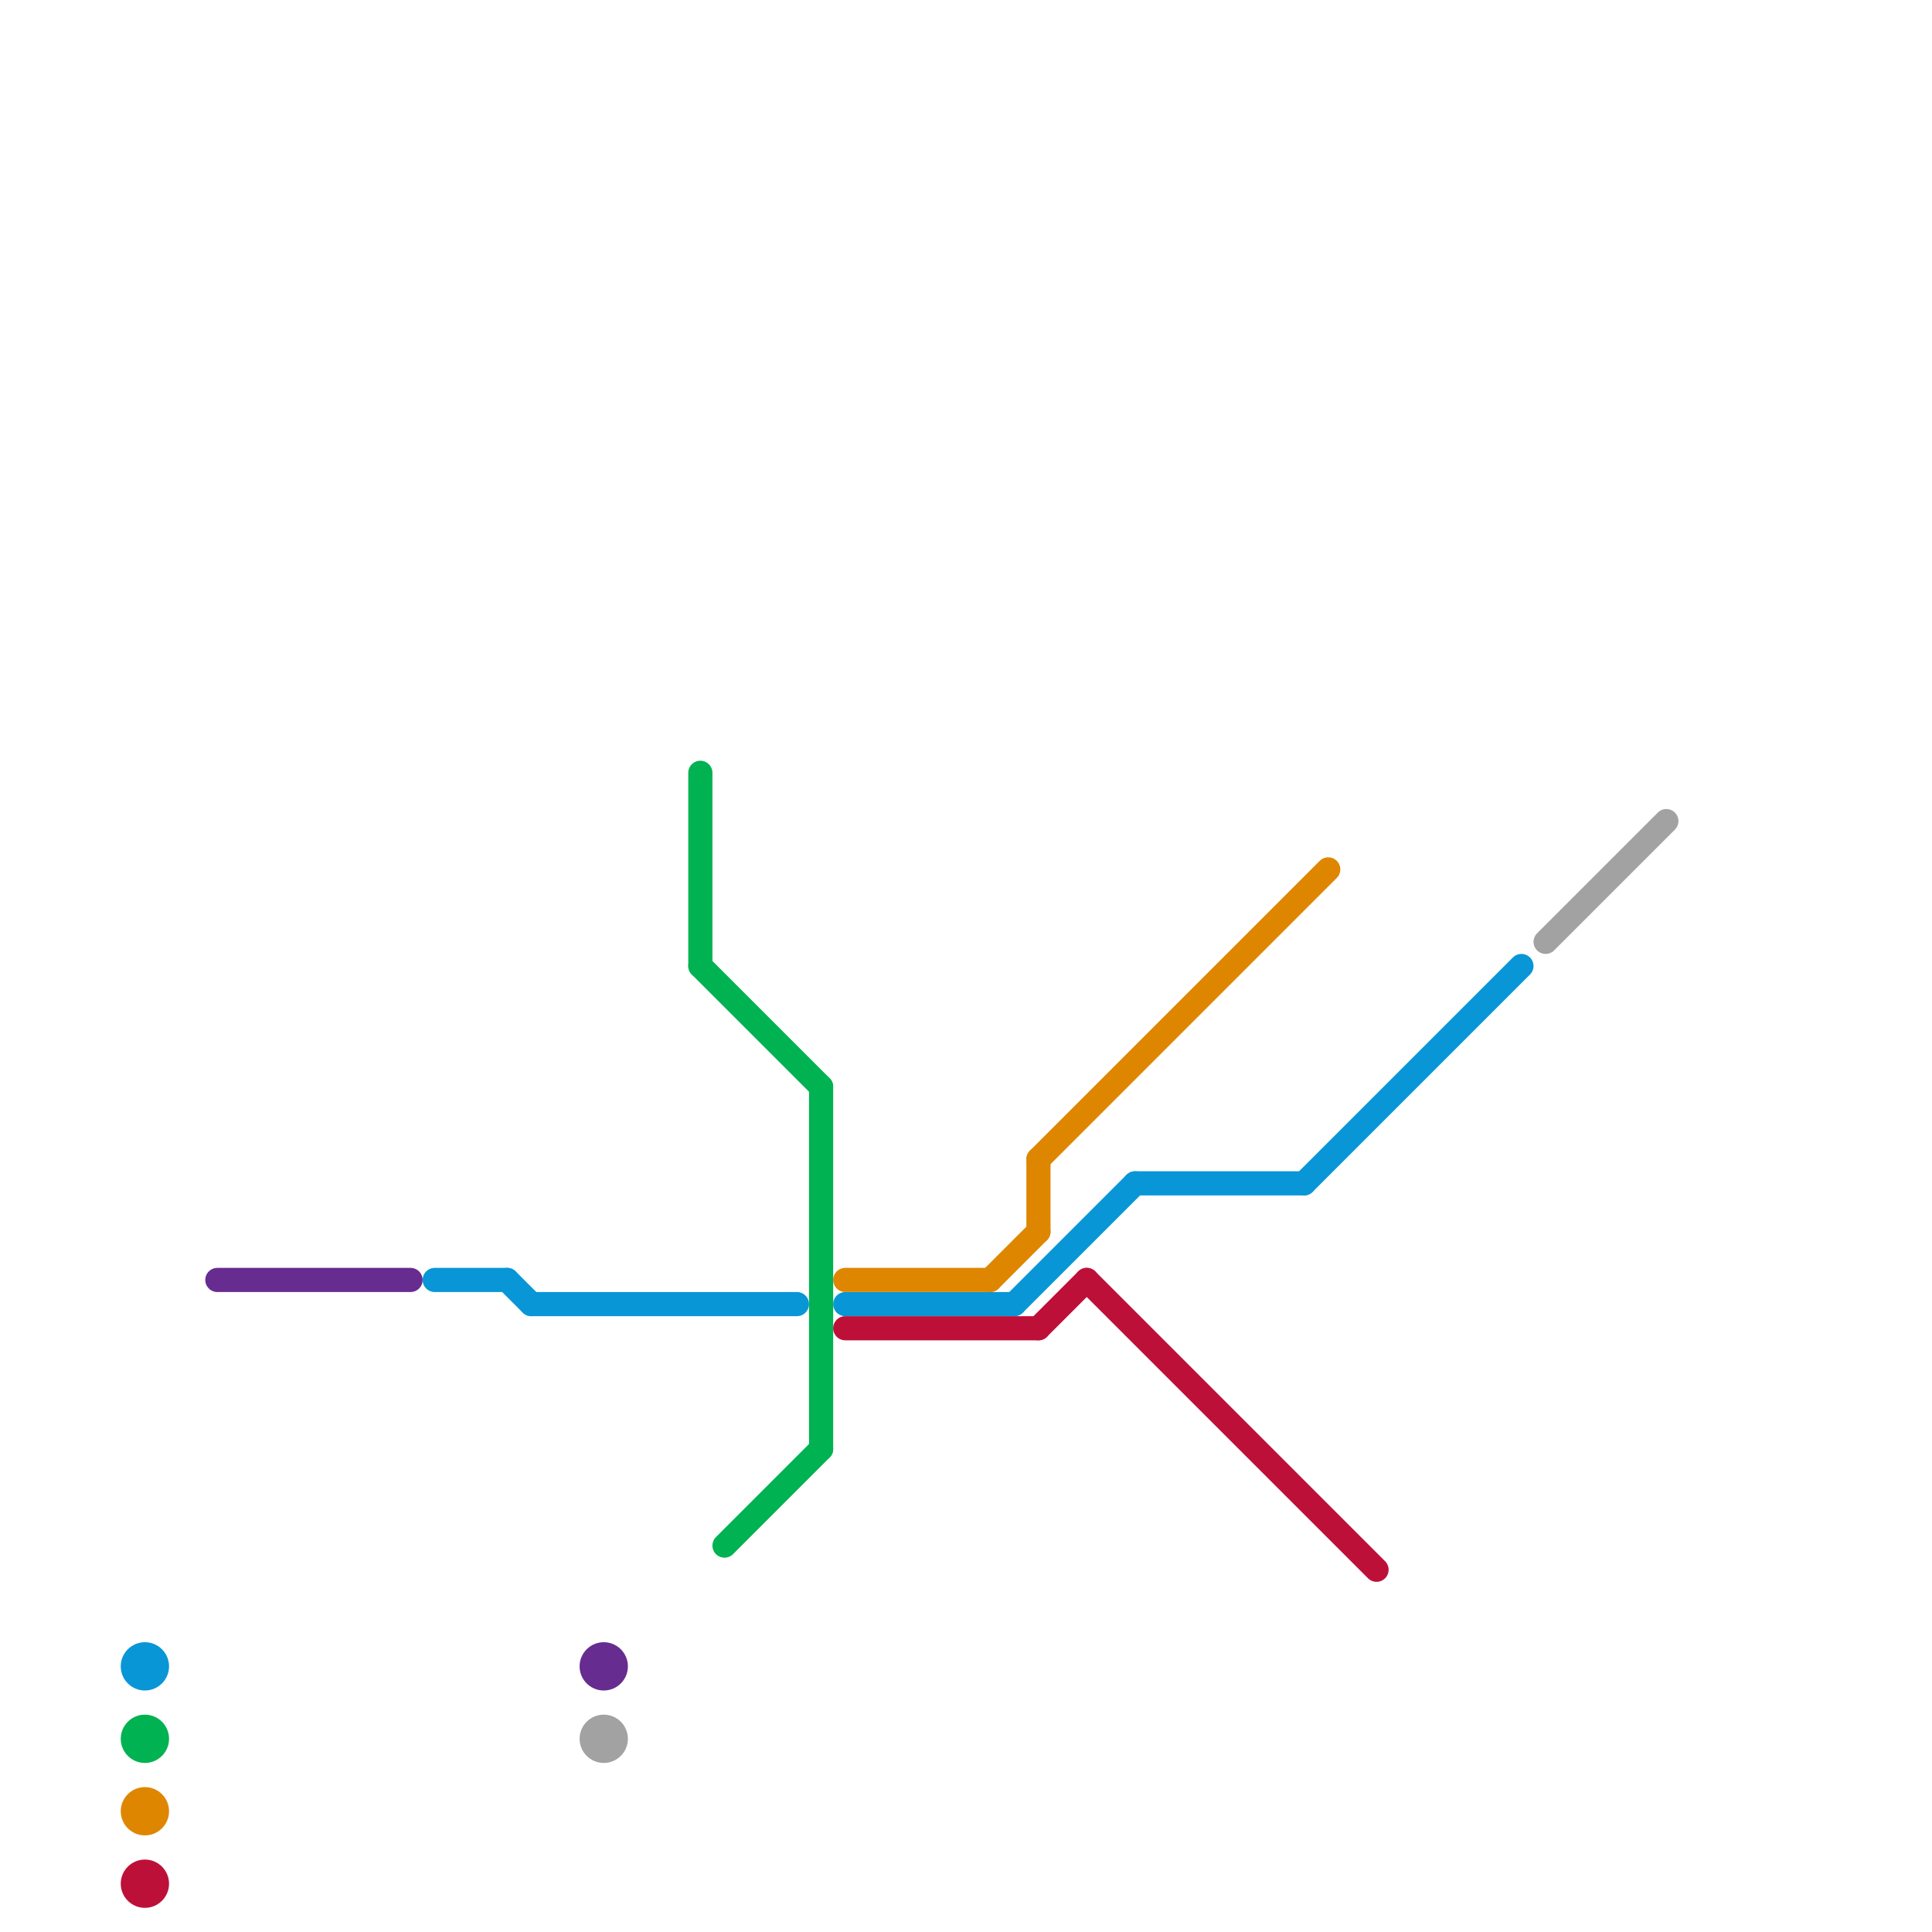 
<svg version="1.1" xmlns="http://www.w3.org/2000/svg" viewBox="0 0 80 80">
<style>text { font: 1px Helvetica; font-weight: 600; white-space: pre; dominant-baseline: central; } line { stroke-width: 1; fill: none; stroke-linecap: round; stroke-linejoin: round; } .c0 { stroke: #662c90 } .c1 { stroke: #0896d7 } .c2 { stroke: #a2a2a2 } .c3 { stroke: #00b251 } .c4 { stroke: #df8600 } .c5 { stroke: #bd1038 }</style><defs><g id="wm-xf"><circle r="1.2" fill="#000"/><circle r="0.9" fill="#fff"/><circle r="0.6" fill="#000"/><circle r="0.3" fill="#fff"/></g><g id="wm"><circle r="0.6" fill="#000"/><circle r="0.3" fill="#fff"/></g></defs><line class="c0" x1="9" y1="53" x2="17" y2="53"/><circle cx="25" cy="69" r="1" fill="#662c90" /><line class="c1" x1="54" y1="49" x2="63" y2="40"/><line class="c1" x1="18" y1="53" x2="21" y2="53"/><line class="c1" x1="22" y1="54" x2="33" y2="54"/><line class="c1" x1="42" y1="54" x2="47" y2="49"/><line class="c1" x1="35" y1="54" x2="42" y2="54"/><line class="c1" x1="47" y1="49" x2="54" y2="49"/><line class="c1" x1="21" y1="53" x2="22" y2="54"/><circle cx="6" cy="69" r="1" fill="#0896d7" /><line class="c2" x1="64" y1="39" x2="69" y2="34"/><circle cx="25" cy="72" r="1" fill="#a2a2a2" /><line class="c3" x1="34" y1="45" x2="34" y2="60"/><line class="c3" x1="29" y1="32" x2="29" y2="40"/><line class="c3" x1="29" y1="40" x2="34" y2="45"/><line class="c3" x1="30" y1="64" x2="34" y2="60"/><circle cx="6" cy="72" r="1" fill="#00b251" /><line class="c4" x1="35" y1="53" x2="41" y2="53"/><line class="c4" x1="41" y1="53" x2="43" y2="51"/><line class="c4" x1="43" y1="48" x2="43" y2="51"/><line class="c4" x1="43" y1="48" x2="55" y2="36"/><circle cx="6" cy="75" r="1" fill="#df8600" /><line class="c5" x1="45" y1="53" x2="57" y2="65"/><line class="c5" x1="35" y1="55" x2="43" y2="55"/><line class="c5" x1="43" y1="55" x2="45" y2="53"/><circle cx="6" cy="78" r="1" fill="#bd1038" />
</svg>
